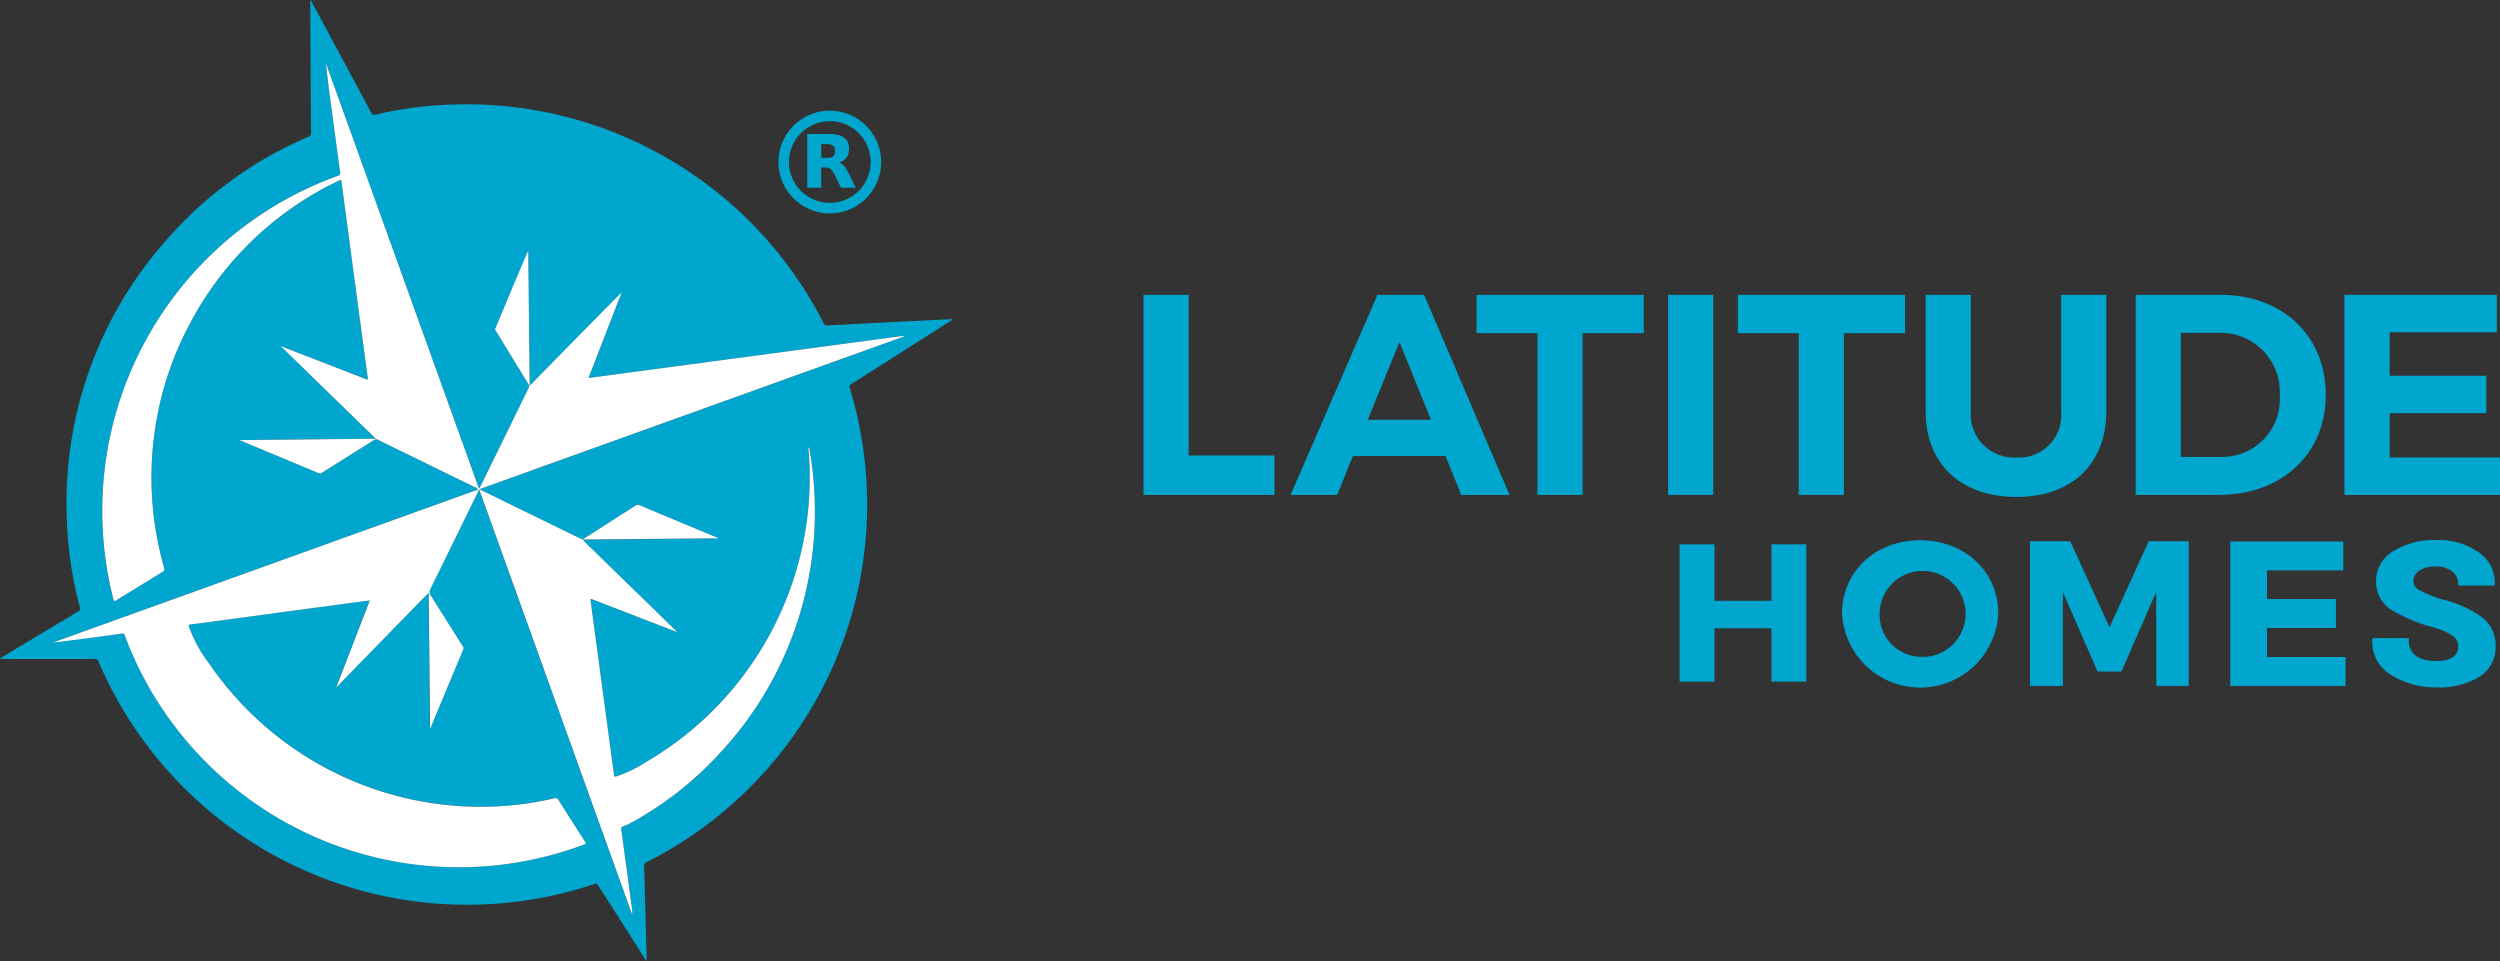 <svg id="Group_4125" data-name="Group 4125" xmlns="http://www.w3.org/2000/svg" xmlns:xlink="http://www.w3.org/1999/xlink" width="205.659" height="79.055" viewBox="0 0 205.659 79.055">
    <rect x="0" y="0" width="205.659" height="79.055" fill="#333333" stroke="none"/>
    <defs>
        <clipPath id="clip-path">
            <rect id="Rectangle_24" data-name="Rectangle 24" width="205.659" height="79.055" fill="none"/>
        </clipPath>
    </defs>
    <path id="Path_47" data-name="Path 47" d="M283.009,100.238V95.849H278.33v4.389h-2.872V88.944h2.872V93.59h4.679V88.944h2.872v11.294Z" transform="translate(-137.288 -44.166)" fill="#00a6ce"/>
    <g id="Group_4110" data-name="Group 4110">
        <g id="Group_4109" data-name="Group 4109" clip-path="url(#clip-path)">
            <path id="Path_48" data-name="Path 48" d="M315.427,94.768a6.435,6.435,0,0,1-12.852,0c0-3.463,2.75-6.026,6.417-6.026,3.683,0,6.434,2.579,6.434,6.026m-9.761.017a3.456,3.456,0,0,0,3.361,3.548,3.536,3.536,0,1,0-3.361-3.548" transform="translate(-151.04 -44.298)" fill="#00a6ce"/>
            <path id="Path_49" data-name="Path 49" d="M343.845,100.81l-.017-7.725-2.852,6.537h-1.97l-2.852-6.537v7.725h-2.7V88.91h3.31l3.226,7.079,3.225-7.079h3.293v11.9Z" transform="translate(-166.455 -44.382)" fill="#00a6ce"/>
            <path id="Path_50" data-name="Path 50" d="M369.357,91.321V93.68h5.67v2.377h-5.67V98.45h6.468v2.377h-9.49V88.944h9.3v2.377Z" transform="translate(-182.868 -44.399)" fill="#00a6ce"/>
            <path id="Path_51" data-name="Path 51" d="M398.691,95.06a9.291,9.291,0,0,0-3.268-1.468,10.652,10.652,0,0,1-1.895-.765.858.858,0,0,1-.476-.762.993.993,0,0,1,.475-.834,2.31,2.31,0,0,1,1.353-.347,2.067,2.067,0,0,1,1.373.419,1.344,1.344,0,0,1,.489,1.081v.068h2.967l.035-.092,0-.022a3.028,3.028,0,0,0-1.328-2.62,5.727,5.727,0,0,0-3.488-1.01,6.352,6.352,0,0,0-3.537.915,2.8,2.8,0,0,0-1.41,2.424,2.694,2.694,0,0,0,1.186,2.356,12.863,12.863,0,0,0,3.574,1.5,5.857,5.857,0,0,1,1.572.7,1.05,1.05,0,0,1,.417.9.981.981,0,0,1-.42.826,2.216,2.216,0,0,1-1.321.322,2.984,2.984,0,0,1-1.751-.419,1.607,1.607,0,0,1-.563-1.385v-.068H389.7l-.034.092,0,.023a3.178,3.178,0,0,0,1.562,2.927,6.933,6.933,0,0,0,3.767,1.006,6.211,6.211,0,0,0,3.486-.879,2.815,2.815,0,0,0,1.33-2.461,2.942,2.942,0,0,0-1.117-2.429" transform="translate(-194.512 -44.282)" fill="#00a6ce"/>
            <path id="Path_52" data-name="Path 52" d="M198.6,61.644v3.245H187.83V48.429h3.716V61.644Z" transform="translate(-93.761 -24.175)" fill="#00a6ce"/>
            <path id="Path_53" data-name="Path 53" d="M217.113,61.691l-1.293,3.2h-3.833l7.148-16.459h3.832L230,64.889h-3.973l-1.294-3.2Zm3.832-9.382-2.61,6.4h5.2Z" transform="translate(-105.82 -24.175)" fill="#00a6ce"/>
            <path id="Path_54" data-name="Path 54" d="M251.259,51.58V64.888h-3.715V51.58h-5.009V48.43h13.756v3.15Z" transform="translate(-121.069 -24.175)" fill="#00a6ce"/>
            <rect id="Rectangle_23" data-name="Rectangle 23" width="3.716" height="16.459" transform="translate(137.223 24.254)" fill="#00a6ce"/>
            <path id="Path_55" data-name="Path 55" d="M294.178,51.58V64.888h-3.715V51.58h-5.009V48.43h13.755v3.15Z" transform="translate(-142.493 -24.175)" fill="#00a6ce"/>
            <path id="Path_56" data-name="Path 56" d="M331.166,58c0,4.351-2.846,7.054-7.383,7.054-4.562,0-7.478-2.7-7.478-7.054V48.43h3.715V58a3.555,3.555,0,0,0,3.763,3.809A3.484,3.484,0,0,0,327.451,58V48.43h3.715Z" transform="translate(-157.894 -24.175)" fill="#00a6ce"/>
            <path id="Path_57" data-name="Path 57" d="M357.783,48.43c5.1,0,8.653,3.362,8.653,8.229,0,4.843-3.6,8.229-8.794,8.229H350.8V48.43Zm-3.268,13.332h3.362a4.743,4.743,0,0,0,4.773-5.08,4.855,4.855,0,0,0-4.938-5.125h-3.2Z" transform="translate(-175.112 -24.175)" fill="#00a6ce"/>
            <path id="Path_58" data-name="Path 58" d="M388.82,51.509v3.575h7.947v3.08H388.82v3.644H397.9v3.081H385.1V48.43h12.533v3.079Z" transform="translate(-192.237 -24.175)" fill="#00a6ce"/>
            <path id="Path_59" data-name="Path 59" d="M132.095,18.182a4.224,4.224,0,1,1-4.228,4.213,4.225,4.225,0,0,1,4.228-4.213m3.357,4.224a3.36,3.36,0,1,0-3.363,3.358,3.358,3.358,0,0,0,3.363-3.358m-2.622.045a.911.911,0,0,1,.447.285,1.666,1.666,0,0,1,.192.265c.069.113.126.232.185.35.186.374.579,1.169.579,1.169h-1.218s-.387-.783-.57-1.153a1.352,1.352,0,0,0-.214-.319.642.642,0,0,0-.422-.193c-.127-.013-.425-.007-.425-.007v1.672h-1.149V20.1h1.844a2.617,2.617,0,0,1,.849.128,1.092,1.092,0,0,1,.521.348,1,1,0,0,1,.2.473,1.6,1.6,0,0,1-.02.637,1,1,0,0,1-.534.662,1.527,1.527,0,0,1-.261.106m-1.446-.391.483,0a1.227,1.227,0,0,0,.293-.035.431.431,0,0,0,.338-.323.849.849,0,0,0,0-.413.4.4,0,0,0-.274-.308.948.948,0,0,0-.245-.046c-.184-.011-.6-.007-.6-.007Z" transform="translate(-63.829 -9.076)" fill="#00a6ce"/>
            <path id="Path_60" data-name="Path 60" d="M0,54.166q.518-.315,1.038-.629,2.7-1.622,5.4-3.24a.247.247,0,0,0,.137-.335A31.315,31.315,0,0,1,5.5,42.756a32.466,32.466,0,0,1,8.048-22.849,32.234,32.234,0,0,1,11.824-8.655.283.283,0,0,0,.213-.31c-.017-.721-.016-1.443-.019-2.165q-.022-4.265-.042-8.53A.392.392,0,0,1,25.557,0l.867,1.609Q28.5,5.464,30.566,9.323c.082.153.166.151.3.119A31.039,31.039,0,0,1,37.224,8.6,32.957,32.957,0,0,1,67.77,26.615c.083.162.19.159.327.152l4.942-.252,5.134-.256c.057,0,.114,0,.182,0-.022.086-.1.1-.152.136q-4.08,2.6-8.164,5.2a.246.246,0,0,0-.13.338,32.881,32.881,0,0,1-7.892,32.509,32.9,32.9,0,0,1-8.872,6.506.246.246,0,0,0-.159.276c.04,1.084.065,2.17.094,3.254q.057,2.13.113,4.261c0,.084,0,.168,0,.315-.077-.108-.122-.166-.161-.228q-1.916-3-3.828-5.992c-.081-.126-.144-.172-.3-.119a32.4,32.4,0,0,1-7.631,1.59,33.359,33.359,0,0,1-6.352-.062A32.953,32.953,0,0,1,8.094,54.4a.269.269,0,0,0-.3-.192q-3.773.008-7.546,0H.016L0,54.166m55.605-2.2c.017,0,.044.012.049.005.016-.022-.007-.027-.023-.032-.087-.094-.17-.191-.261-.28q-1.357-1.323-2.716-2.643-2.018-1.964-4.033-3.932a4.856,4.856,0,0,1-.668-.689q1.424-.011,2.849-.021,2.2-.02,4.392-.043,1.822-.017,3.642-.03c.055,0-.264-.028-.22-.113-.038-.019.322.02.289.007-2.106-.878-4.363-1.819-6.467-2.7l-.182.119q-2.073,1.329-4.147,2.656c-.056.036-.137.048-.153.133-.06-.024-.123-.045-.181-.073l-8.343-4.076L74.4,27.665l-.014-.049L48.414,31.1l2.729-7.051s-.1.164-.116.155c-2.493,2.558-4.919,4.934-7.452,7.534-.04-3.741-.078-7.417-.117-11.093-.029.081-.042.144-.058.183-.859,2.06-1.754,4.049-2.618,6.107a.3.3,0,0,0,.029.315q1.33,2.173,2.656,4.35a.283.283,0,0,1,.022.312Q41.5,35.963,39.52,40.02c-.029.058-.043.135-.125.145L26.813,5.2c.127,1.219.287,2.427.449,3.636.237,1.769.472,3.538.717,5.306.027.19-.015.263-.2.331A28.838,28.838,0,0,0,17.211,21.1,29.387,29.387,0,0,0,8.432,40.809a29.5,29.5,0,0,0,.89,8.492c.047.185.1.165.238.083q1.831-1.131,3.669-2.251c.328-.2.329-.2.226-.575a27.01,27.01,0,0,1-.7-11.287,26.624,26.624,0,0,1,2.774-8.484A26.9,26.9,0,0,1,26.665,15.474c.449-.245.91-.466,1.38-.705.021.1.039.159.047.221q.219,1.624.436,3.248.437,3.28.874,6.559.417,3.109.838,6.219c.032.232.029.232-.2.146q-3.322-1.287-6.645-2.572c-.066-.026.123.146.02.177,2.574,2.508,4.88,4.779,7.49,7.322L19.8,36.2a.16.16,0,0,0,.087.079q3.16,1.318,6.318,2.638a.284.284,0,0,0,.294-.038c1.42-.893,2.843-1.782,4.26-2.678a.3.3,0,0,1,.345-.019q3.968,1.946,7.94,3.883c.1.049.219.075.291.2L4.4,52.841a.776.776,0,0,0,.164-.042c1.847-.247,3.583-.414,5.429-.669.159-.022.222.01.278.16a28.01,28.01,0,0,0,1.349,3.076A29.352,29.352,0,0,0,40.2,71.238a29.577,29.577,0,0,0,7.827-1.761c.174-.064.172-.119.082-.259q-1.089-1.693-2.163-3.4a.291.291,0,0,0-.377-.149,26.367,26.367,0,0,1-5.579.69,27.131,27.131,0,0,1-22.878-11.9,10.719,10.719,0,0,1-1.564-2.887c-.039-.13-.065-.188.116-.21.871-.1,1.741-.227,2.611-.344l5.6-.756,5.349-.718c.386-.052.773-.1,1.187-.153l-2.727,7.045.048.03,7.519-7.717c.039,3.735.077,7.41.115,11.084.059-.023.074-.047.084-.073q1.318-3.16,2.638-6.318a.28.28,0,0,0-.038-.293c-.874-1.381-1.741-2.768-2.62-4.146a.494.494,0,0,1-.033-.559c1.009-2.04,2-4.087,3-6.131.326-.666.653-1.33,1.008-2.052L51.985,75.195a.315.315,0,0,0,.034-.2q-.454-3.386-.912-6.771c-.017-.122.006-.179.121-.225a6.544,6.544,0,0,0,.758-.347,28.149,28.149,0,0,0,7.254-5.717,29.076,29.076,0,0,0,7.771-20.976,27.334,27.334,0,0,0-.415-3.936c-.012-.071.009-.172-.093-.219-.042.089.01.161.016.235A27.288,27.288,0,0,1,66.355,43,27.151,27.151,0,0,1,53.094,62.722a10.286,10.286,0,0,1-2.407,1.149c-.122.034-.159.025-.174-.106-.039-.34-.092-.679-.137-1.019q-.333-2.484-.665-4.967l-.664-4.946q-.223-1.666-.446-3.332c-.034-.258-.029-.259.219-.163q1.237.48,2.473.96l4.313,1.662" fill="#00a6ce"/>
            <path id="Path_61" data-name="Path 61" d="M52.334,49.572a4.852,4.852,0,0,0,.668.689q2.01,1.972,4.033,3.932,1.357,1.322,2.716,2.643c.091.089.338.335.338.335l-.1-.028-4.313-1.662Q54.436,55,53.2,54.522c-.248-.1-.253-.1-.219.162q.22,1.667.446,3.332.332,2.473.664,4.946t.665,4.967c.046.34.1.678.137,1.019.015.13.052.139.174.105A10.286,10.286,0,0,0,57.475,67.9,27.151,27.151,0,0,0,70.736,48.178a27.287,27.287,0,0,0,.164-5.962c-.006-.074-.058-.146-.016-.234.1.047.081.148.094.218a27.421,27.421,0,0,1,.415,3.937,29.074,29.074,0,0,1-7.771,20.976,28.162,28.162,0,0,1-7.254,5.717,6.626,6.626,0,0,1-.758.346c-.115.047-.138.1-.121.225q.462,3.385.912,6.771a.314.314,0,0,1-.034.2L43.8,45.449c-.355.722-.682,1.387-1.008,2.052-1,2.044-1.994,4.091-3,6.131a.5.5,0,0,0,.033.559c.879,1.378,1.746,2.764,2.62,4.145a.281.281,0,0,1,.038.294c-.882,2.1-2.722,6.523-2.722,6.523v-.132s-.076-7.349-.115-11.084c-2.528,2.594-7.611,7.805-7.611,7.805l.044-.119L34.8,54.579c-.414.054-.8.1-1.187.153l-5.349.718-5.6.756c-.87.117-1.74.239-2.611.344-.181.022-.155.079-.116.21A10.716,10.716,0,0,0,21.5,59.646a27.078,27.078,0,0,0,22.878,11.9,26.432,26.432,0,0,0,5.579-.69.29.29,0,0,1,.377.149q1.071,1.7,2.163,3.4c.091.141.093.195-.082.259a29.576,29.576,0,0,1-7.827,1.76A29.352,29.352,0,0,1,16,60.547a28,28,0,0,1-1.349-3.075c-.056-.15-.12-.182-.278-.16-1.846.254-5.568.743-5.593.71L43.713,45.451a.544.544,0,0,0-.291-.2q-3.969-1.943-7.94-3.884a.3.3,0,0,0-.344.019c-1.418.9-2.841,1.785-4.261,2.679a.282.282,0,0,1-.294.038c-2.105-.882-6.319-2.637-6.319-2.637l-.192-.082s7.469-.074,11.217-.113l-7.811-7.612.3.113,6.645,2.572c.224.087.227.086.2-.146q-.418-3.109-.838-6.218-.439-3.28-.874-6.559-.217-1.624-.435-3.248c-.009-.063-.026-.125-.047-.221-.469.239-.931.46-1.38.7A26.9,26.9,0,0,0,19.913,31.969a26.615,26.615,0,0,0-2.774,8.484,27.007,27.007,0,0,0,.7,11.287c.1.374.1.375-.226.576q-1.835,1.125-3.669,2.25c-.133.082-.191.1-.237-.083a29.5,29.5,0,0,1-.89-8.492A29.29,29.29,0,0,1,32.158,19.653c.187-.068.228-.141.2-.331-.245-1.767-.48-3.537-.717-5.306-.162-1.208-.322-2.417-.449-3.635L43.776,45.347c.082-.01.1-.087.125-.145q1.985-4.056,3.97-8.112a.282.282,0,0,0-.022-.312c-.888-1.448-1.867-3.05-2.753-4.5,0,0,.017-.042.068-.164.863-2.058,2.616-6.255,2.675-6.29.039,3.676.077,7.351.117,11.092,2.533-2.6,7.568-7.689,7.568-7.689l-2.729,7.051L78.768,32.8l.014.05L43.815,45.429,52.157,49.5c.059.029.121.049.181.073Z" transform="translate(-4.381 -5.182)" fill="#fff"/>
            <path id="Path_62" data-name="Path 62" d="M95.754,85.784c.016-.085.1-.1.153-.133q2.073-1.33,4.147-2.656a.315.315,0,0,1,.332-.055c2.1.883,6.317,2.638,6.317,2.638l.216.1-.286,0-3.642.031q-2.2.02-4.392.042c-.95.009-1.9.015-2.849.022Z" transform="translate(-47.797 -41.389)" fill="#fff"/>
        </g>
    </g>
</svg>
